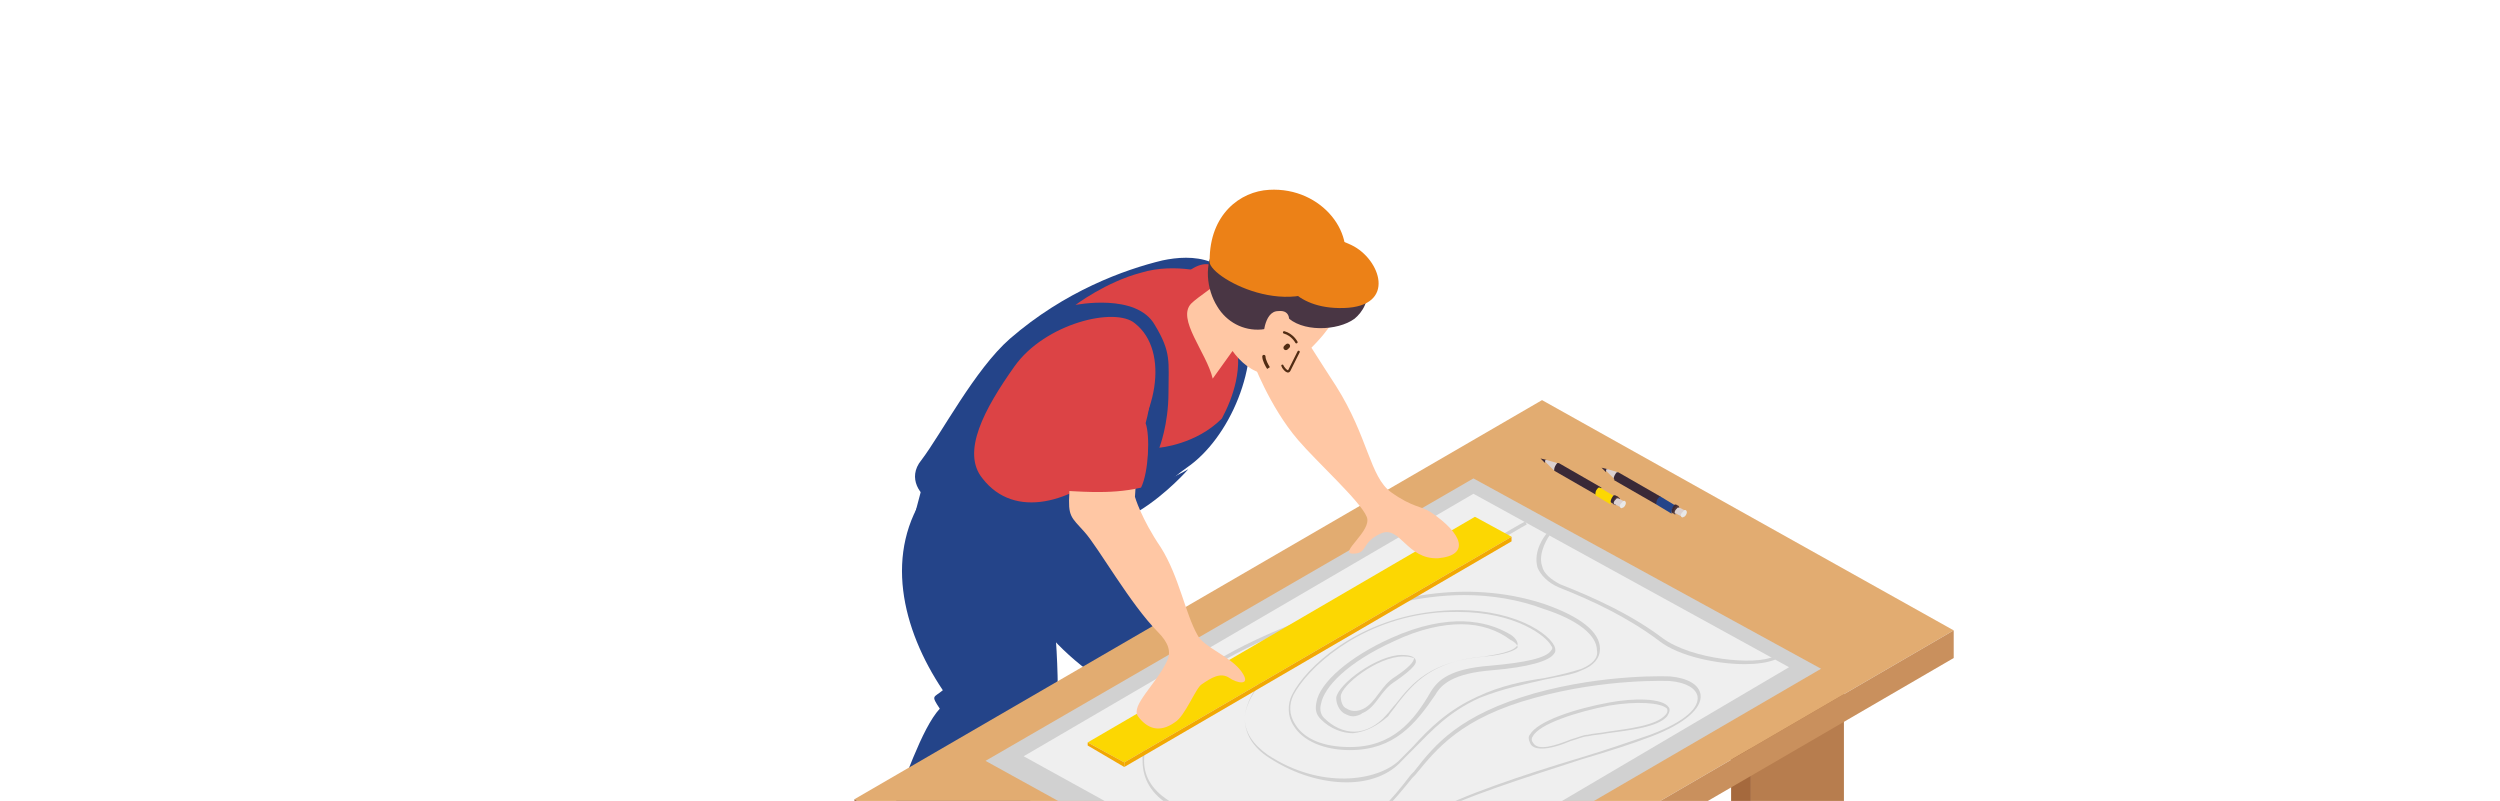 <svg width="540" height="173" viewBox="0 0 540 173" fill="none" xmlns="http://www.w3.org/2000/svg">
<g clip-path="url(#clip0_153_1994)">
<path d="M257.992 135.83C256.016 131.188 241.196 111.957 237.244 108.973C234.609 102.01 234.939 102.341 232.633 99.689C232.304 99.357 214.191 109.304 214.191 109.967C214.849 119.251 220.777 134.835 236.256 145.777C237.244 147.767 233.951 152.077 233.621 160.035C233.292 167.993 234.939 182.913 237.244 193.855C237.573 195.845 250.747 199.16 252.723 192.861C258.651 176.945 259.639 138.814 257.992 135.83Z" fill="#244489"/>
<path d="M227.035 124.556C229.34 118.92 229.669 110.299 226.705 104.994C226.376 104.33 204.311 103.999 204.311 103.999C204.969 103.004 200.359 104.994 200.359 105.988C190.808 119.251 194.76 135.83 203.652 149.093C201.676 150.751 201.017 150.088 202.993 153.072C199.041 157.382 195.419 168.656 191.467 178.271C187.185 188.882 181.587 200.155 182.245 203.139C184.551 210.765 190.808 215.076 197.724 213.086C202.005 211.76 206.287 202.476 209.251 197.834C213.861 191.203 214.191 190.539 219.46 178.934C222.095 172.966 226.047 167.993 227.693 160.035C229.669 150.088 227.364 130.193 227.035 124.556Z" fill="#244489"/>
<path d="M199.041 105.657L197.724 110.63C197.724 110.63 215.837 121.241 229.999 118.92C244.16 116.599 231.645 107.315 231.645 107.315L228.681 102.341L199.041 105.657Z" fill="#244489"/>
<path d="M206.287 154.398C206.287 154.398 206.616 156.387 210.239 157.382C213.532 158.045 215.837 157.382 217.813 156.387C212.873 154.729 208.921 154.066 206.287 154.398Z" fill="#244489"/>
<path d="M208.592 152.077C208.592 152.077 209.58 149.424 212.544 148.761C215.179 148.098 217.155 148.761 217.155 148.761C217.155 148.761 210.897 151.745 208.592 152.077Z" fill="#244489"/>
<path d="M251.076 56.252C242.843 58.242 229.999 62.884 218.143 73.163C210.568 79.794 203.323 93.72 199.041 99.357C195.748 103.336 199.041 107.315 201.017 107.978C207.933 109.967 215.508 116.267 228.352 115.604C236.585 114.941 241.196 116.599 242.513 109.967C246.136 109.967 253.381 103.004 256.345 101.015C265.567 94.715 272.483 78.799 269.189 66.863C266.555 54.926 257.333 54.926 251.076 56.252Z" fill="#244489"/>
<path d="M245.148 69.847C240.867 66.2 225.717 69.847 219.131 79.131C212.544 88.415 207.604 97.699 212.215 103.336C219.131 112.288 231.645 108.641 240.867 100.02C250.088 90.736 252.723 75.815 245.148 69.847Z" fill="#DC4345"/>
<path d="M261.944 59.237C261.944 59.237 254.04 56.584 246.465 58.905C238.891 60.894 232.304 65.868 232.304 65.868C232.304 65.868 245.477 63.215 249.429 70.178C253.052 76.147 252.393 78.136 252.393 84.768C252.393 91.731 250.417 96.704 250.417 96.704C250.417 96.704 258.321 96.041 263.92 90.404C266.225 86.094 268.86 79.131 266.555 72.499C264.579 65.536 261.944 59.237 261.944 59.237Z" fill="#DC4345"/>
<path d="M256.675 101.346C256.675 101.346 251.076 104.662 248.112 104.662C242.843 104.662 240.208 104.662 240.208 104.662C240.208 104.662 234.609 107.315 234.28 110.63C233.951 113.946 240.208 113.946 246.136 110.299C252.064 106.652 256.675 101.346 256.675 101.346Z" fill="#244489"/>
<path d="M261.285 87.089C261.285 87.089 256.016 79.131 252.393 70.51C249.429 63.547 253.711 61.889 255.028 60.231C257.333 57.579 260.297 56.252 262.273 57.579C268.531 62.221 267.213 75.152 264.908 80.789C262.273 86.425 261.285 87.089 261.285 87.089Z" fill="#DC4345"/>
<path d="M330.116 116.93V180.592L310.027 192.529V116.93H330.116Z" fill="#B77D4E"/>
<path d="M310.027 116.93V192.529L305.745 189.876V116.93H310.027Z" fill="#A5693D"/>
<path d="M373.917 213.087L312.991 177.608L326.493 169.319L373.917 197.171V213.087Z" fill="#E2AC71"/>
<path d="M378.199 229.002L398.288 217.065V147.435L378.199 156.388V229.002Z" fill="#B77D4E"/>
<path d="M373.917 156.387L378.199 159.04V229.002L373.917 226.349V156.387Z" fill="#A5693D"/>
<path d="M273.141 222.702L422 136.162L333.08 86.425L184.551 172.635L273.141 222.702Z" fill="#E2AC71"/>
<path d="M287.961 205.792L393.348 144.451L318.26 103.336L212.873 164.345L287.961 205.792Z" fill="#D1D1D1"/>
<path d="M289.608 201.15L386.432 144.119L318.26 106.652L221.107 163.351L289.608 201.15Z" fill="#EFEFEF"/>
<path d="M422 136.162V142.13L273.141 228.671V222.702L422 136.162Z" fill="#C9905D"/>
<path d="M184.551 172.635V178.934L273.141 228.67V222.702L184.551 172.635Z" fill="#A86E43"/>
<path d="M291.584 162.024C285.985 162.024 281.375 160.035 279.399 156.719C278.081 154.73 278.081 152.077 279.069 150.088C282.033 144.119 292.901 134.172 309.039 132.183C324.517 130.193 334.068 136.162 335.715 139.477C336.044 140.141 336.044 140.804 335.715 141.135C334.727 142.793 330.116 144.119 322.212 144.783C313.979 145.446 311.344 147.767 310.027 150.088C305.745 156.388 301.135 162.024 291.584 162.024ZM314.967 132.183C312.991 132.183 311.015 132.183 308.709 132.514C292.901 134.504 282.363 144.451 279.399 150.088C278.411 152.077 278.411 154.398 279.728 156.388C281.704 159.703 285.985 161.361 291.584 161.361C300.805 161.361 305.416 155.724 309.039 149.425C310.685 146.772 313.32 144.451 321.883 143.788C329.457 143.125 334.068 142.13 335.056 140.472C335.385 140.141 335.385 139.809 335.056 139.477C334.068 137.488 327.481 132.183 314.967 132.183Z" fill="#D1D1D1"/>
<path d="M292.243 158.377C289.937 158.377 287.303 157.382 285.327 155.393C284.339 154.398 284.009 153.403 284.339 151.746C284.997 147.435 291.584 141.798 300.476 137.82C312.991 132.183 321.224 134.172 325.835 136.825C327.152 137.488 327.811 138.483 327.811 139.146C327.481 140.804 322.541 141.467 320.565 141.798C309.368 142.793 305.416 147.435 301.793 152.077C301.135 153.072 300.476 153.735 299.817 154.73C297.512 156.719 295.207 158.045 292.243 158.377ZM315.625 134.835C311.673 134.835 306.733 135.83 301.135 138.483C290.925 143.125 285.985 148.43 285.327 152.077C284.997 153.403 285.327 154.398 285.985 155.061C287.961 157.051 290.267 158.045 292.572 158.045C294.877 158.045 297.512 156.719 299.488 154.398C300.147 153.735 300.805 152.74 301.464 152.077C305.087 147.435 309.039 142.793 320.895 141.798C324.847 141.467 327.481 140.472 327.811 139.809C327.811 139.477 327.481 138.814 326.164 138.151C323.529 136.162 319.907 134.835 315.625 134.835Z" fill="#D1D1D1"/>
<path d="M290.925 168.987C285.656 168.987 279.728 167.329 274.129 163.682C270.507 161.361 268.86 158.377 268.86 155.061C269.189 149.093 275.776 141.798 286.644 135.498C301.464 127.541 318.919 125.551 333.739 130.525C341.313 133.177 345.595 136.493 345.595 140.14C345.595 142.13 344.277 143.788 341.643 144.782C339.667 145.777 336.703 146.109 333.739 146.772C329.457 147.767 324.517 148.761 319.577 150.751C312.991 153.735 309.368 157.714 305.745 161.361C304.757 162.356 303.769 163.351 302.781 164.345C300.147 167.329 295.865 168.987 290.925 168.987ZM316.284 128.535C306.404 128.535 295.865 131.188 286.644 136.162C276.105 142.13 269.189 149.424 268.86 155.061C268.86 158.045 270.507 160.698 273.8 163.019C285.327 170.645 297.512 168.656 302.123 164.345C303.111 163.351 304.099 162.356 305.087 161.361C308.709 157.382 312.661 153.403 319.248 150.419C324.188 148.098 329.128 147.103 333.739 146.44C337.032 145.777 339.667 145.114 341.643 144.451C343.948 143.456 345.265 142.13 344.936 140.472C344.936 137.156 340.655 133.841 333.409 131.52C328.14 129.53 322.212 128.535 316.284 128.535Z" fill="#D1D1D1"/>
<path d="M292.243 154.73C291.584 154.73 290.925 154.398 290.267 154.067C289.279 153.403 288.62 152.077 288.62 150.751C288.949 147.767 297.512 141.467 302.781 141.467C304.428 141.467 305.416 141.798 305.745 142.462C306.075 143.125 305.745 144.119 301.464 147.104C299.817 148.098 298.829 149.425 297.841 150.751C296.853 152.077 295.865 153.403 294.219 154.067C293.889 154.398 292.901 154.73 292.243 154.73ZM303.111 141.798C302.781 141.798 302.781 141.798 303.111 141.798C297.512 141.798 289.608 148.098 289.608 150.419C289.608 151.414 289.937 152.74 290.925 153.072C291.913 153.735 293.231 153.735 294.548 153.072C295.865 152.409 296.853 151.082 297.841 149.756C298.829 148.43 299.817 147.104 301.464 146.109C305.416 143.456 305.416 142.462 305.416 142.13C305.087 142.13 304.757 141.798 303.111 141.798Z" fill="#D1D1D1"/>
<path d="M285.656 199.16L285.327 198.829C285.327 198.497 300.147 181.256 309.039 175.619C315.296 171.971 329.128 167.329 341.313 163.682C346.912 162.024 352.511 160.035 356.463 158.709C364.367 155.724 367.001 152.74 366.672 150.419C366.343 148.761 364.367 147.435 360.744 147.103C360.744 147.103 346.912 146.44 331.433 150.751C315.625 155.061 310.356 161.693 305.745 167.329L305.087 167.993C300.476 173.629 298.171 176.613 292.572 178.603C286.973 180.592 280.057 180.924 280.057 180.924C271.824 180.592 260.297 178.934 252.723 173.961C248.771 171.64 246.795 168.324 246.795 164.345C246.465 157.051 253.052 149.756 258.651 145.446C267.543 138.814 284.339 132.183 296.853 128.867C308.051 125.551 329.128 112.62 329.457 112.62L329.787 113.283C329.457 113.283 308.38 126.546 296.853 129.53C284.339 133.177 267.872 139.477 258.98 146.109C253.052 150.419 247.124 157.714 247.124 164.345C247.124 167.993 249.1 170.977 253.052 173.298C260.627 178.271 272.153 179.929 280.057 180.261C280.057 180.261 286.973 179.929 292.572 177.94C297.841 175.95 300.147 173.298 304.757 167.329L305.416 166.666C310.027 160.698 315.296 154.398 331.433 149.756C346.912 145.446 360.744 146.109 360.744 146.109C364.367 146.44 367.001 147.767 367.331 150.088C367.66 153.072 363.708 156.388 356.792 159.04C352.511 160.698 347.241 162.356 341.643 164.014C329.457 167.993 315.625 172.303 309.368 175.95C300.476 181.587 285.985 198.829 285.656 199.16Z" fill="#D1D1D1"/>
<path d="M333.08 161.693C331.763 161.693 330.775 161.361 330.445 160.366C330.116 159.703 330.116 159.04 330.445 158.708C332.092 155.724 340.325 153.072 347.571 151.745C352.84 150.751 359.097 150.751 360.415 152.74C360.744 153.072 360.744 153.735 360.085 154.73C358.109 157.051 352.181 157.714 347.241 158.377C345.595 158.708 344.277 158.708 342.96 159.04C341.972 159.04 340.655 159.703 339.337 160.035C337.032 161.029 334.727 161.693 333.08 161.693ZM347.571 152.409C340.655 153.735 332.421 156.387 331.104 159.04C330.775 159.372 330.775 160.035 331.104 160.366C332.092 162.356 336.044 161.029 339.337 159.703C340.655 159.372 341.972 158.708 342.96 158.708C344.277 158.377 345.595 158.377 347.241 158.045C351.852 157.382 357.78 156.719 359.756 154.398C360.415 153.735 360.085 153.072 360.085 153.072C358.768 151.745 353.499 151.414 347.571 152.409Z" fill="#D1D1D1"/>
<path d="M376.881 143.456C370.953 143.456 362.72 141.798 358.439 138.483C351.852 133.509 344.277 129.862 336.703 126.878C334.397 125.883 332.751 124.225 332.092 122.567C331.104 118.92 333.739 115.604 334.068 115.272L334.727 115.604C334.727 115.604 332.092 119.251 333.08 122.235C333.409 123.893 335.056 125.22 337.032 126.214C344.607 129.199 352.511 132.846 359.097 137.819C365.355 142.461 379.187 143.788 383.139 141.798L383.468 142.461C381.821 143.125 379.516 143.456 376.881 143.456Z" fill="#D1D1D1"/>
<path d="M326.493 115.936L242.843 164.677L234.939 160.366L318.589 111.625L326.493 115.936Z" fill="#FCD702"/>
<path d="M234.939 160.366V161.03L242.843 165.672V164.677L234.939 160.366Z" fill="#F2A803"/>
<path d="M326.493 115.936V116.931L242.843 165.672V164.677L326.493 115.936Z" fill="#F2A803"/>
<path d="M272.812 60.231C274.129 60.231 281.704 72.831 288.62 83.441C295.536 94.383 295.865 103.004 300.476 106.32C305.087 109.636 307.063 109.304 309.039 110.63C315.955 115.272 317.601 119.914 310.685 120.578C303.769 120.909 302.452 113.283 298.171 115.272C293.889 117.262 295.536 119.583 292.243 119.583C288.949 119.583 296.524 114.609 295.207 111.625C293.889 108.309 284.339 99.688 280.387 95.046C274.129 87.752 270.507 77.805 270.507 77.805L272.812 60.231Z" fill="#FFC7A4"/>
<path d="M229.999 91.399C229.999 91.399 230.987 101.015 230.987 106.32C230.657 111.625 231.316 111.625 234.28 114.941C237.244 118.257 244.16 130.525 250.088 136.493C252.393 138.814 253.052 140.804 252.064 142.793C249.759 147.767 244.16 152.409 245.807 154.73C247.783 157.382 250.417 158.377 253.711 156.056C256.016 154.73 258.321 148.43 259.639 147.767C261.615 146.44 263.591 145.114 265.567 146.44C266.884 147.435 270.507 148.43 268.201 145.114C265.896 141.798 259.968 139.809 258.651 137.156C256.016 132.514 254.699 124.556 250.747 118.257C246.465 111.957 245.148 107.315 245.148 107.315L246.136 92.725L229.999 91.399Z" fill="#FFC7A4"/>
<path d="M246.795 75.152C244.16 71.173 237.903 70.51 232.304 73.163C227.364 75.484 227.693 83.11 228.681 91.399C227.364 95.71 228.352 99.357 229.011 105.988C231.975 105.988 239.549 106.983 246.465 105.325C248.112 102.009 248.441 94.052 247.453 91.399C249.759 83.11 248.112 77.141 246.795 75.152Z" fill="#DC4345"/>
<path d="M266.225 75.815L261.944 81.784C260.627 76.147 254.04 68.852 257.333 65.537C258.651 64.21 263.261 61.226 264.579 59.9C265.567 55.589 268.86 56.252 274.129 54.926C279.728 53.6 285.985 57.579 287.632 62.884C287.961 63.879 289.608 67.858 286.973 70.842C284.339 74.489 277.752 81.121 273.471 80.789C270.507 80.457 267.872 78.136 266.225 75.815Z" fill="#FFC7A4"/>
<path d="M267.872 50.616C269.848 47.632 273.141 46.305 277.093 46.637C281.704 47.3 287.961 50.947 288.62 55.921L288.949 55.589C290.596 54.926 291.913 55.921 292.243 57.579C292.572 58.574 292.572 59.9 292.572 61.226C293.231 61.558 293.889 61.889 294.548 62.552C296.195 64.542 294.219 67.526 292.572 68.852C288.949 71.505 281.045 71.837 277.752 68.189C276.764 70.51 275.117 70.842 272.483 71.173C268.531 71.505 264.908 69.515 262.932 66.2C260.627 62.552 259.968 56.916 262.603 53.268C263.591 51.279 265.896 50.284 267.872 50.616Z" fill="#493644"/>
<path d="M278.411 69.847C278.411 69.847 279.069 66.863 276.105 67.194C272.812 67.194 272.812 73.494 272.812 73.494L278.411 69.847Z" fill="#FFC7A4"/>
<path d="M277.181 71.977C277.121 71.912 277.1 71.811 277.118 71.722C277.162 71.584 277.306 71.499 277.443 71.54C279.356 72.075 280.224 73.727 280.259 73.791C280.329 73.919 280.283 74.082 280.14 74.143C280.01 74.216 279.847 74.174 279.791 74.034C279.779 74.021 278.992 72.51 277.292 72.043C277.241 72.042 277.217 72.016 277.181 71.977Z" fill="#512C13"/>
<path d="M277.361 75.464C277.168 75.257 277.173 74.916 277.399 74.705L277.757 74.371C277.983 74.161 278.313 74.168 278.517 74.388C278.71 74.594 278.705 74.936 278.479 75.147L278.121 75.481C277.908 75.678 277.565 75.684 277.361 75.464Z" fill="#512C13"/>
<path d="M280.5 76C280 77 279 79 278.5 80C278.1 80.8 277 79.167 277 79" stroke="#512C13" stroke-width="0.5" stroke-linecap="round"/>
<path d="M273.35 77C273.35 76.807 273.193 76.65 273 76.65C272.807 76.65 272.65 76.807 272.65 77H273.35ZM274 79.5L274.291 79.306C274.134 79.07 273.894 78.662 273.694 78.219C273.49 77.765 273.35 77.322 273.35 77H273H272.65C272.65 77.478 272.844 78.035 273.056 78.506C273.273 78.988 273.533 79.43 273.709 79.694L274 79.5Z" fill="#512C13"/>
<path d="M276.435 58.905C276.435 58.905 278.74 66.863 290.267 66.531C301.793 66.2 298.171 55.921 291.913 52.937C285.656 49.953 281.045 50.947 281.045 50.947L276.435 58.905Z" fill="#EC8117"/>
<path d="M289.608 58.905C293.56 50.947 285.656 40.337 274.129 41C267.872 41.332 261.285 46.305 261.285 56.252C260.297 59.568 280.057 70.51 289.608 58.905Z" fill="#EC8117"/>
<path d="M280.057 43.321C280.057 43.984 278.74 44.647 277.423 44.316C276.105 44.316 275.117 43.321 275.117 42.658C275.117 41.995 276.435 41.332 277.752 41.663C279.069 41.663 280.057 42.658 280.057 43.321Z" fill="#EC8117"/>
<path d="M334.068 99.357C334.068 99.689 333.739 99.689 333.739 99.689C333.739 99.689 333.739 99.689 333.739 100.02L332.751 99.025L334.068 99.357Z" fill="#3A2937"/>
<path d="M333.739 99.689C333.739 99.357 333.739 99.357 334.068 99.357L336.373 100.02L335.715 101.678L333.739 99.689C333.739 100.02 333.739 100.02 333.739 99.689Z" fill="#DBD1D1"/>
<path d="M335.715 101.346C335.715 101.015 336.044 100.352 336.373 100.02H336.703L345.924 105.325L344.936 106.983L335.715 101.678V101.346Z" fill="#3A2937"/>
<path d="M345.265 105.325H345.595L348.888 107.315H348.559C348.229 107.646 347.9 107.978 347.9 108.641C347.9 108.972 347.9 108.973 347.9 108.973L344.607 106.983V106.651C344.607 105.988 344.936 105.657 345.265 105.325Z" fill="#FCD702"/>
<path d="M347.9 108.309C347.9 107.978 348.229 107.315 348.559 106.983H348.888L349.547 107.315L348.559 108.973L348.229 108.641C348.229 108.641 347.9 108.641 347.9 108.309Z" fill="#3A2937"/>
<path d="M348.559 108.641C348.559 108.973 348.888 109.304 349.217 108.973C349.547 108.641 349.876 108.309 349.876 107.646C349.547 107.315 349.547 107.315 349.217 107.315C348.559 107.646 348.559 108.309 348.559 108.641Z" fill="#513736"/>
<path d="M348.559 108.641C348.559 108.309 348.888 107.978 349.217 107.646H349.547L350.864 108.309L350.205 109.636L348.888 108.973C348.559 108.973 348.559 108.641 348.559 108.641Z" fill="#DBD1D1"/>
<path d="M349.876 109.304C349.876 109.636 350.205 109.967 350.535 109.636C350.864 109.636 351.193 108.973 351.193 108.641C351.193 108.309 350.864 107.978 350.535 108.309C350.205 108.641 349.876 108.973 349.876 109.304Z" fill="#E8E8E8"/>
<path d="M347.241 101.346C347.241 101.678 346.912 101.678 346.912 101.678C346.912 101.678 346.912 101.678 346.912 102.01L345.924 101.015L347.241 101.346Z" fill="#3A2937"/>
<path d="M346.912 101.678C346.912 101.346 346.912 101.346 347.241 101.346L349.547 102.01L348.888 103.667L346.912 101.678C346.912 102.01 346.912 102.01 346.912 101.678Z" fill="#DBD1D1"/>
<path d="M348.559 103.336C348.559 103.004 348.888 102.341 349.217 102.01H349.547L358.768 107.315L357.78 108.973L348.559 103.667C348.888 103.667 348.559 103.336 348.559 103.336Z" fill="#3A2937"/>
<path d="M358.439 107.315H358.768L362.061 109.304H361.732C361.403 109.636 361.073 109.967 361.073 110.63C361.073 110.962 361.073 110.962 361.073 110.962L357.78 108.973V108.641C357.78 107.978 358.109 107.646 358.439 107.315Z" fill="#244489"/>
<path d="M361.073 110.299C361.073 109.967 361.403 109.304 361.732 108.973H362.061L362.391 109.304L361.403 110.962L361.073 110.631C361.073 110.631 361.073 110.631 361.073 110.299Z" fill="#3A2937"/>
<path d="M361.403 110.631C361.403 110.962 361.732 111.294 362.061 110.962C362.391 110.631 362.72 110.299 362.72 109.636C362.72 109.304 362.391 108.973 362.061 109.304C361.732 109.636 361.403 110.299 361.403 110.631Z" fill="#513736"/>
<path d="M361.732 110.63C361.732 110.299 362.061 109.967 362.391 109.636H362.72L364.037 110.299L363.379 111.625L362.061 110.962C361.732 110.962 361.732 110.962 361.732 110.63Z" fill="#DBD1D1"/>
<path d="M363.049 111.294C363.049 111.625 363.379 111.957 363.708 111.625C364.037 111.625 364.367 110.962 364.367 110.631C364.367 110.299 364.037 109.967 363.708 110.299C363.379 110.631 363.049 110.962 363.049 111.294Z" fill="#E8E8E8"/>
</g>
<defs>
<clipPath id="clip0_153_1994">
<rect width="540" height="173" fill="white"/>
</clipPath>
</defs>
</svg>
